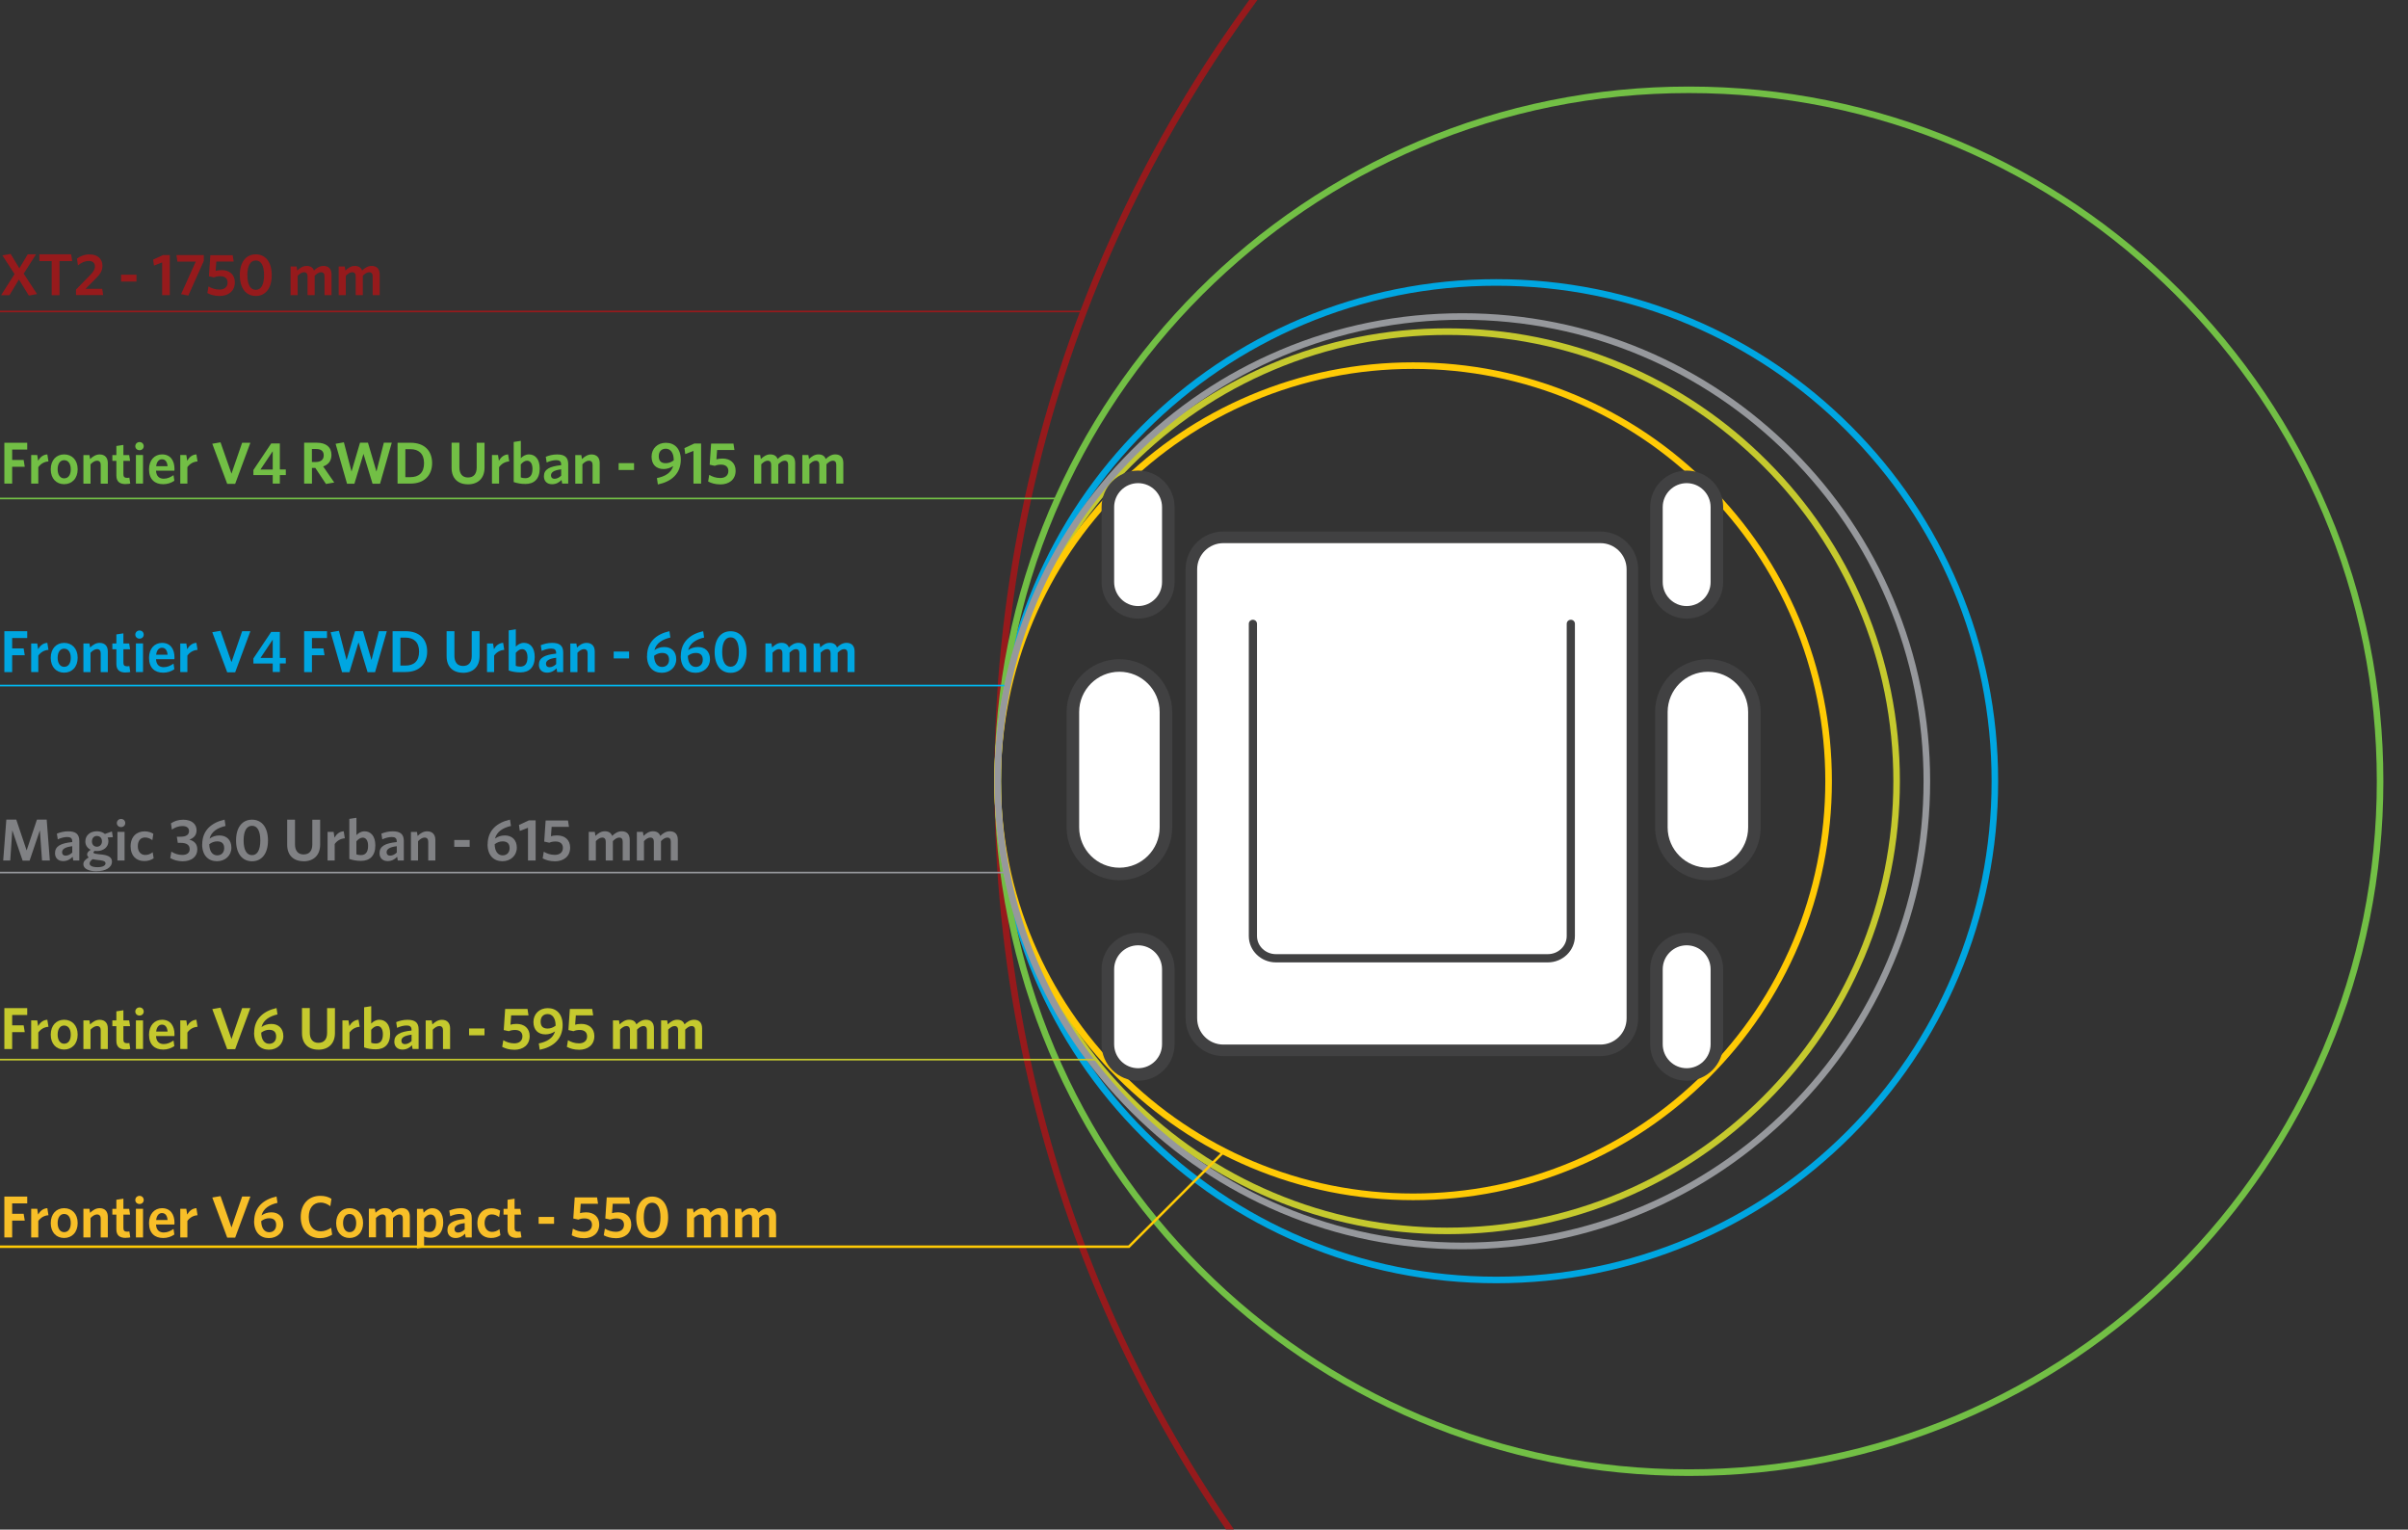 <?xml version="1.0" encoding="UTF-8"?>
<svg xmlns="http://www.w3.org/2000/svg" id="Layer_1" data-name="Layer 1" width="196.88mm" height="125.03mm" viewBox="0 0 558.09 354.41">
  <rect x="0" y="0" width="558.09" height="354.41" fill="#333333" stroke="none"/>
  <defs>
    <style>
      .cls-1 {
        fill: none;
      }

      .cls-1, .cls-2, .cls-3, .cls-4, .cls-5, .cls-6, .cls-7, .cls-8, .cls-9, .cls-10, .cls-11, .cls-12 {
        stroke-width: 0px;
      }

      .cls-2 {
        fill: #f8bf28;
      }

      .cls-3 {
        fill: #808184;
      }

      .cls-4 {
        fill: #961a1c;
      }

      .cls-5 {
        fill: #414142;
      }

      .cls-6 {
        fill: #c5c92e;
      }

      .cls-7 {
        fill: #96989c;
      }

      .cls-8 {
        fill: #72bf45;
      }

      .cls-9 {
        fill: #fff;
      }

      .cls-10 {
        fill: #ffca05;
      }

      .cls-11 {
        fill: #00b7f0;
      }

      .cls-12 {
        fill: #00a6e1;
      }
    </style>
  </defs>
  <path class="cls-6" d="m2.82,235.15v2.42h2.66l.26,1.57h-2.92v3.91h-1.81v-9.47h5.3v1.58h-3.5Z"></path>
  <path class="cls-6" d="m8.88,239.24v3.8h-1.65v-6.63h1.4l.21,1.33c.44-.77,1.1-1.41,2.13-1.47l.26,1.63c-1.03.06-1.86.62-2.35,1.33h0s0,.02,0,.02Z"></path>
  <path class="cls-6" d="m14.86,243.17c-1.79,0-3.1-1.29-3.1-3.44s1.32-3.46,3.11-3.46,3.13,1.29,3.13,3.44-1.33,3.46-3.14,3.46h0Zm0-5.56c-.97,0-1.5.88-1.5,2.1s.54,2.11,1.5,2.11c1.02,0,1.54-.86,1.54-2.1s-.54-2.11-1.54-2.11Z"></path>
  <path class="cls-6" d="m23.34,243.04v-4.34c0-.58-.25-.97-.85-.97-.5,0-1.03.33-1.51.84v4.48h-1.65v-6.63h1.4l.15.93c.62-.59,1.32-1.07,2.21-1.07,1.23,0,1.9.76,1.9,1.99v4.78h-1.66,0Z"></path>
  <path class="cls-6" d="m29.15,243.15c-1.3,0-2.18-.48-2.18-1.99v-3.4h-.93v-1.34h.93v-2.1l1.63-.25v2.35h1.34l.21,1.34h-1.55v3.13c0,.54.23.82.86.82.19,0,.37-.02.52-.06l.21,1.38c-.26.06-.56.1-1.04.1h0Z"></path>
  <path class="cls-6" d="m32.34,235.3c-.54,0-.98-.38-.98-.93s.44-.96.98-.96.97.4.97.96-.44.93-.97.93Zm-.84,7.74v-6.63h1.65v6.63h-1.65Z"></path>
  <path class="cls-6" d="m37.78,243.17c-1.85,0-3.24-1.06-3.24-3.44,0-2.15,1.29-3.46,3.02-3.46,1.99,0,2.88,1.5,2.88,3.38,0,.14-.02.3-.02.4h-4.26c.06,1.29.77,1.85,1.78,1.85.85,0,1.55-.32,2.28-.82l.19,1.29c-.72.5-1.58.81-2.65.81h0Zm-1.59-4.16h2.65c-.1-1.03-.52-1.61-1.32-1.61-.66,0-1.21.54-1.33,1.61Z"></path>
  <path class="cls-6" d="m43.43,239.24v3.8h-1.65v-6.63h1.4l.21,1.33c.44-.77,1.1-1.41,2.13-1.47l.26,1.63c-1.03.06-1.86.62-2.35,1.33h0v.02Z"></path>
  <path class="cls-6" d="m54.5,243.09h-1.84l-3.46-9.29,1.91-.33,2.54,7.26,2.47-7.16h1.91l-3.53,9.53h0Z"></path>
  <path class="cls-6" d="m58.91,239.29c0-3.27,2.18-5.05,5.18-5.73l.22,1.47c-1.81.42-3.27,1.28-3.7,2.92.66-.46,1.4-.71,2.3-.71,1.61,0,2.76,1.02,2.76,2.83s-1.42,3.14-3.34,3.14c-2.02,0-3.44-1.36-3.44-3.92h0Zm5.09.88c0-1-.5-1.57-1.62-1.57-.67,0-1.27.23-1.84.66.02,1.66.76,2.58,1.84,2.58.96,0,1.62-.63,1.62-1.67h0Z"></path>
  <path class="cls-6" d="m73.77,243.2c-2.29,0-3.78-1.36-3.78-3.83v-5.81h1.81v5.71c0,1.44.66,2.35,1.99,2.35s2.02-.85,2.02-2.3v-5.75h1.82v5.77c0,2.51-1.57,3.87-3.86,3.87h0Z"></path>
  <path class="cls-6" d="m81.01,239.24v3.8h-1.65v-6.63h1.4l.21,1.33c.44-.77,1.1-1.41,2.13-1.47l.26,1.63c-1.03.06-1.86.62-2.35,1.33h0s0,.02,0,.02Z"></path>
  <path class="cls-6" d="m87.11,243.12c-1.03,0-1.9-.16-2.72-.44v-9.29l1.65-.26v4.02c.42-.44,1.04-.88,1.88-.88,1.4,0,2.5,1.04,2.5,3.27,0,2.45-1.33,3.58-3.31,3.58h0Zm.38-5.39c-.54,0-1.04.37-1.46.86v3.01c.34.12.58.18,1.04.18,1.04,0,1.67-.63,1.67-2.14,0-1.27-.52-1.91-1.26-1.91h0Z"></path>
  <path class="cls-6" d="m95.62,243.04l-.14-.86c-.54.56-1.22,1-2.21,1-1.13,0-1.88-.69-1.88-1.84,0-1.61,1.32-2.3,3.99-2.57v-.19c0-.71-.41-.98-1.14-.98s-1.5.22-2.21.54l-.21-1.32c.77-.3,1.58-.54,2.63-.54,1.71,0,2.57.63,2.57,2.22v4.54h-1.41,0Zm-.23-3.31c-1.91.23-2.36.8-2.36,1.42,0,.48.3.77.81.77.56,0,1.1-.28,1.55-.72v-1.48h0Z"></path>
  <path class="cls-6" d="m102.67,243.04v-4.34c0-.58-.25-.97-.85-.97-.5,0-1.03.33-1.51.84v4.48h-1.65v-6.63h1.4l.15.93c.62-.59,1.32-1.07,2.21-1.07,1.23,0,1.9.76,1.9,1.99v4.78h-1.66,0Z"></path>
  <path class="cls-6" d="m108.72,239.88v-1.59h3.57v1.59h-3.57Z"></path>
  <path class="cls-6" d="m119.19,243.22c-1.15,0-2.06-.28-2.8-.67l.26-1.54c.7.42,1.57.73,2.55.73,1.07,0,1.88-.54,1.88-1.62,0-.92-.6-1.48-1.69-1.48-.63,0-1.07.1-1.46.28l-1.18-.26.33-4.89h5.18l.23,1.48h-4.02l-.16,2.17c.34-.1.78-.19,1.4-.19,1.84,0,3.05,1.06,3.05,2.82,0,2.06-1.51,3.18-3.57,3.18h0Z"></path>
  <path class="cls-6" d="m124.86,241.76c1.85-.37,3.31-1.19,3.78-2.79-.66.42-1.38.69-2.22.69-1.67,0-2.79-1-2.79-2.88s1.41-3.2,3.31-3.2c2.03,0,3.46,1.36,3.46,3.92,0,3.27-2.21,5.1-5.31,5.73l-.22-1.47h0Zm3.91-4.1v-.06c0-1.71-.76-2.65-1.85-2.65-.96,0-1.62.63-1.62,1.73s.52,1.63,1.62,1.63c.67,0,1.27-.23,1.85-.66h0Z"></path>
  <path class="cls-6" d="m134.18,243.22c-1.15,0-2.06-.28-2.8-.67l.26-1.54c.7.42,1.57.73,2.55.73,1.07,0,1.88-.54,1.88-1.62,0-.92-.6-1.48-1.69-1.48-.63,0-1.07.1-1.46.28l-1.18-.26.33-4.89h5.18l.23,1.48h-4.02l-.16,2.17c.34-.1.78-.19,1.4-.19,1.84,0,3.05,1.06,3.05,2.82,0,2.06-1.51,3.18-3.57,3.18h0Z"></path>
  <path class="cls-6" d="m149.93,243.04v-4.34c0-.58-.21-.97-.81-.97-.5,0-.98.33-1.47.82v4.49h-1.65v-4.34c0-.58-.22-.97-.82-.97-.5,0-.98.33-1.47.82v4.49h-1.65v-6.63h1.4l.15.93c.62-.59,1.29-1.07,2.18-1.07.94,0,1.46.42,1.7,1.07.59-.59,1.32-1.07,2.21-1.07,1.25,0,1.86.76,1.86,1.99v4.78h-1.66.02,0Z"></path>
  <path class="cls-6" d="m161.09,243.04v-4.34c0-.58-.21-.97-.81-.97-.5,0-.98.33-1.47.82v4.49h-1.65v-4.34c0-.58-.22-.97-.82-.97-.5,0-.98.33-1.47.82v4.49h-1.65v-6.63h1.4l.15.93c.62-.59,1.29-1.07,2.18-1.07.94,0,1.46.42,1.7,1.07.59-.59,1.32-1.07,2.21-1.07,1.25,0,1.86.76,1.86,1.99v4.78h-1.66.02,0Z"></path>
  <path class="cls-2" d="m2.82,278.81v2.42h2.66l.26,1.57h-2.92v3.91h-1.81v-9.47h5.3v1.58h-3.5Z"></path>
  <path class="cls-2" d="m8.88,282.9v3.8h-1.65v-6.63h1.4l.21,1.33c.44-.77,1.1-1.41,2.13-1.47l.26,1.63c-1.03.06-1.86.62-2.35,1.33h0s0,.02,0,.02Z"></path>
  <path class="cls-2" d="m14.86,286.83c-1.79,0-3.1-1.29-3.1-3.44s1.32-3.46,3.11-3.46,3.13,1.29,3.13,3.44-1.33,3.46-3.14,3.46h0Zm0-5.56c-.97,0-1.5.88-1.5,2.1s.54,2.11,1.5,2.11c1.02,0,1.54-.86,1.54-2.1s-.54-2.11-1.54-2.11Z"></path>
  <path class="cls-2" d="m23.34,286.7v-4.34c0-.58-.25-.98-.85-.98-.5,0-1.03.33-1.51.84v4.48h-1.65v-6.63h1.4l.15.93c.62-.59,1.32-1.07,2.21-1.07,1.23,0,1.9.76,1.9,1.99v4.78h-1.66,0Z"></path>
  <path class="cls-2" d="m29.15,286.81c-1.3,0-2.18-.48-2.18-1.99v-3.4h-.93v-1.34h.93v-2.1l1.63-.25v2.35h1.34l.21,1.34h-1.55v3.13c0,.54.23.82.86.82.19,0,.37-.02.52-.06l.21,1.38c-.26.06-.56.1-1.04.1h0Z"></path>
  <path class="cls-2" d="m32.34,278.96c-.54,0-.98-.38-.98-.93s.44-.96.98-.96.97.4.97.96-.44.93-.97.93Zm-.84,7.74v-6.63h1.65v6.63h-1.65Z"></path>
  <path class="cls-2" d="m37.78,286.83c-1.85,0-3.24-1.06-3.24-3.44,0-2.15,1.29-3.46,3.02-3.46,1.99,0,2.88,1.5,2.88,3.38,0,.14-.02.3-.02.4h-4.26c.06,1.29.77,1.85,1.78,1.85.85,0,1.55-.32,2.28-.82l.19,1.29c-.72.5-1.58.81-2.65.81h0Zm-1.59-4.16h2.65c-.1-1.03-.52-1.61-1.32-1.61-.66,0-1.21.54-1.33,1.61Z"></path>
  <path class="cls-2" d="m43.43,282.9v3.8h-1.65v-6.63h1.4l.21,1.33c.44-.77,1.1-1.41,2.13-1.47l.26,1.63c-1.03.06-1.86.62-2.35,1.33h0v.02Z"></path>
  <path class="cls-2" d="m54.5,286.75h-1.84l-3.46-9.29,1.91-.33,2.54,7.26,2.47-7.16h1.91l-3.53,9.53h0Z"></path>
  <path class="cls-2" d="m58.91,282.95c0-3.27,2.18-5.05,5.18-5.73l.22,1.47c-1.81.42-3.27,1.27-3.7,2.92.66-.46,1.4-.72,2.3-.72,1.61,0,2.76,1.02,2.76,2.83s-1.42,3.14-3.34,3.14c-2.02,0-3.44-1.36-3.44-3.92h0Zm5.09.88c0-1-.5-1.57-1.62-1.57-.67,0-1.27.23-1.84.66.02,1.66.76,2.58,1.84,2.58.96,0,1.62-.63,1.62-1.67h0Z"></path>
  <path class="cls-2" d="m74.18,286.87c-2.74,0-4.48-1.94-4.48-4.89s1.77-4.91,4.53-4.91c1.07,0,1.9.25,2.59.69l-.26,1.71c-.62-.46-1.34-.84-2.26-.84-1.71,0-2.74,1.29-2.74,3.34s1.07,3.32,2.78,3.32c.89,0,1.67-.34,2.4-.82l.25,1.59c-.74.48-1.71.81-2.8.81h0Z"></path>
  <path class="cls-2" d="m81.01,286.83c-1.79,0-3.1-1.29-3.1-3.44s1.32-3.46,3.11-3.46,3.13,1.29,3.13,3.44-1.33,3.46-3.14,3.46h0Zm0-5.56c-.97,0-1.5.88-1.5,2.1s.54,2.11,1.5,2.11c1.02,0,1.54-.86,1.54-2.1s-.54-2.11-1.54-2.11Z"></path>
  <path class="cls-2" d="m93.36,286.7v-4.34c0-.58-.21-.98-.81-.98-.5,0-.98.33-1.47.82v4.49h-1.65v-4.34c0-.58-.22-.98-.82-.98-.5,0-.98.33-1.47.82v4.49h-1.65v-6.63h1.4l.15.93c.62-.59,1.29-1.07,2.18-1.07.94,0,1.46.42,1.7,1.07.59-.59,1.32-1.07,2.21-1.07,1.25,0,1.86.76,1.86,1.99v4.78h-1.66.02,0Z"></path>
  <path class="cls-2" d="m99.83,286.77c-.63,0-1.14-.1-1.54-.26v2.5l-1.65.25v-9.18h1.4l.15.9c.46-.54,1.11-1.04,2.03-1.04,1.38,0,2.5,1.04,2.5,3.27,0,2.47-1.37,3.57-2.9,3.57h0Zm-.04-5.38c-.59,0-1.06.37-1.5.93v2.84c.4.19.72.29,1.28.29.85,0,1.5-.7,1.5-2.15,0-1.27-.54-1.91-1.27-1.91h0Z"></path>
  <path class="cls-2" d="m107.93,286.7l-.14-.86c-.54.56-1.22,1-2.21,1-1.13,0-1.88-.69-1.88-1.84,0-1.61,1.32-2.3,3.99-2.57v-.19c0-.71-.41-.98-1.14-.98s-1.5.22-2.21.54l-.21-1.32c.77-.3,1.58-.54,2.63-.54,1.71,0,2.57.63,2.57,2.22v4.54h-1.41Zm-.23-3.31c-1.91.23-2.36.8-2.36,1.42,0,.48.3.77.81.77.56,0,1.1-.28,1.55-.72v-1.48h0Z"></path>
  <path class="cls-2" d="m113.78,286.83c-1.84,0-3.14-1.23-3.14-3.4,0-2.3,1.44-3.48,3.24-3.48.86,0,1.55.26,2.03.56l-.23,1.48c-.54-.4-1.06-.62-1.71-.62-.97,0-1.66.7-1.66,2.02s.76,2.03,1.71,2.03c.58,0,1.14-.16,1.74-.63l.22,1.41c-.63.42-1.32.63-2.19.63h0Z"></path>
  <path class="cls-2" d="m119.81,286.81c-1.3,0-2.18-.48-2.18-1.99v-3.4h-.93v-1.34h.93v-2.1l1.63-.25v2.35h1.34l.21,1.34h-1.55v3.13c0,.54.23.82.86.82.19,0,.37-.02.52-.06l.21,1.38c-.26.06-.56.1-1.04.1h0Z"></path>
  <path class="cls-2" d="m124.84,283.55v-1.59h3.57v1.59h-3.57Z"></path>
  <path class="cls-2" d="m135.31,286.88c-1.15,0-2.06-.28-2.8-.67l.26-1.54c.7.42,1.57.73,2.55.73,1.07,0,1.88-.54,1.88-1.62,0-.92-.6-1.48-1.69-1.48-.63,0-1.07.1-1.46.28l-1.18-.26.33-4.89h5.18l.23,1.48h-4.02l-.16,2.17c.34-.1.78-.19,1.4-.19,1.84,0,3.05,1.06,3.05,2.82,0,2.06-1.51,3.18-3.57,3.18h0Z"></path>
  <path class="cls-2" d="m142.73,286.88c-1.15,0-2.06-.28-2.8-.67l.26-1.54c.7.42,1.57.73,2.55.73,1.07,0,1.88-.54,1.88-1.62,0-.92-.6-1.48-1.69-1.48-.63,0-1.07.1-1.46.28l-1.18-.26.33-4.89h5.18l.23,1.48h-4.02l-.16,2.17c.34-.1.78-.19,1.4-.19,1.84,0,3.05,1.06,3.05,2.82,0,2.06-1.51,3.18-3.57,3.18h0Z"></path>
  <path class="cls-2" d="m151.15,286.88c-2.22,0-3.7-1.73-3.7-4.82s1.48-4.82,3.7-4.82,3.7,1.73,3.7,4.82-1.48,4.82-3.7,4.82Zm0-8.22c-1.25,0-1.95,1.21-1.95,3.4s.7,3.4,1.95,3.4,1.92-1.21,1.92-3.4-.67-3.4-1.92-3.4Z"></path>
  <path class="cls-2" d="m167.08,286.7v-4.34c0-.58-.21-.98-.81-.98-.5,0-.98.33-1.47.82v4.49h-1.65v-4.34c0-.58-.22-.98-.82-.98-.5,0-.98.33-1.47.82v4.49h-1.65v-6.63h1.4l.15.93c.62-.59,1.29-1.07,2.18-1.07.94,0,1.46.42,1.7,1.07.59-.59,1.32-1.07,2.21-1.07,1.25,0,1.86.76,1.86,1.99v4.78h-1.66.02,0Z"></path>
  <path class="cls-2" d="m178.24,286.7v-4.34c0-.58-.21-.98-.81-.98-.5,0-.98.33-1.47.82v4.49h-1.65v-4.34c0-.58-.22-.98-.82-.98-.5,0-.98.33-1.47.82v4.49h-1.65v-6.63h1.4l.15.93c.62-.59,1.29-1.07,2.18-1.07.94,0,1.46.42,1.7,1.07.59-.59,1.32-1.07,2.21-1.07,1.25,0,1.86.76,1.86,1.99v4.78h-1.66.02,0Z"></path>
  <path class="cls-4" d="m4.4,64.73l-2.21,3.66H.26l3.11-4.89-2.82-4.34,1.91-.34,2.03,3.34,1.94-3.24h1.92l-2.86,4.48,3.1,4.74-1.91.34-2.3-3.74h0Z"></path>
  <path class="cls-4" d="m13.79,60.49v7.9h-1.81v-7.9h-2.86v-1.58h7.36l.26,1.58s-2.96,0-2.96,0Z"></path>
  <path class="cls-4" d="m17.61,67.09l3.32-3.39c.72-.76,1.07-1.28,1.07-1.95,0-.85-.52-1.29-1.44-1.29s-1.74.42-2.5,1.03l-.22-1.58c.73-.54,1.69-.97,2.91-.97,1.86,0,2.99,1.02,2.99,2.63,0,1.21-.54,1.99-1.69,3.11l-2.23,2.23h3.87l.22,1.46h-6.3v-1.29h-.02Z"></path>
  <path class="cls-4" d="m28.06,65.23v-1.59h3.57v1.59h-3.57Z"></path>
  <path class="cls-4" d="m37.58,68.38v-7.58l-1.9.73-.19-1.38,2.29-1.06h1.57v9.29h-1.77Z"></path>
  <path class="cls-4" d="m41.97,68.15l3.4-7.54h-4.26l-.22-1.51h6.34v1.36l-3.58,8.02-1.69-.33h0Z"></path>
  <path class="cls-4" d="m50.86,68.57c-1.15,0-2.06-.28-2.8-.67l.26-1.54c.7.42,1.57.73,2.55.73,1.07,0,1.88-.54,1.88-1.62,0-.92-.6-1.48-1.69-1.48-.63,0-1.07.1-1.46.28l-1.18-.26.33-4.89h5.18l.23,1.48h-4.02l-.16,2.17c.34-.1.78-.19,1.4-.19,1.84,0,3.05,1.06,3.05,2.82,0,2.06-1.51,3.18-3.57,3.18h0Z"></path>
  <path class="cls-4" d="m59.28,68.57c-2.22,0-3.7-1.73-3.7-4.82s1.48-4.82,3.7-4.82,3.7,1.73,3.7,4.82-1.48,4.82-3.7,4.82Zm0-8.22c-1.25,0-1.95,1.21-1.95,3.4s.7,3.4,1.95,3.4,1.92-1.21,1.92-3.4-.67-3.4-1.92-3.4Z"></path>
  <path class="cls-4" d="m75.21,68.38v-4.34c0-.58-.21-.97-.81-.97-.5,0-.98.33-1.47.82v4.49h-1.65v-4.34c0-.58-.22-.97-.82-.97-.5,0-.98.33-1.47.82v4.49h-1.65v-6.63h1.4l.15.93c.62-.59,1.29-1.07,2.18-1.07.94,0,1.46.42,1.7,1.07.59-.59,1.32-1.07,2.21-1.07,1.25,0,1.86.76,1.86,1.99v4.78h-1.66.02,0Z"></path>
  <path class="cls-4" d="m86.37,68.38v-4.34c0-.58-.21-.97-.81-.97-.5,0-.98.33-1.47.82v4.49h-1.65v-4.34c0-.58-.22-.97-.82-.97-.5,0-.98.33-1.47.82v4.49h-1.65v-6.63h1.4l.15.93c.62-.59,1.29-1.07,2.18-1.07.94,0,1.46.42,1.7,1.07.59-.59,1.32-1.07,2.21-1.07,1.25,0,1.86.76,1.86,1.99v4.78h-1.66.02,0Z"></path>
  <path class="cls-12" d="m2.82,147.82v2.42h2.66l.26,1.57h-2.92v3.91h-1.81v-9.47h5.3v1.58h-3.5Z"></path>
  <path class="cls-12" d="m8.88,151.91v3.8h-1.65v-6.63h1.4l.21,1.33c.44-.77,1.1-1.41,2.13-1.47l.26,1.63c-1.03.06-1.86.62-2.35,1.33h0v.02h0Z"></path>
  <path class="cls-12" d="m14.86,155.85c-1.79,0-3.1-1.29-3.1-3.44s1.32-3.46,3.11-3.46,3.13,1.29,3.13,3.44-1.33,3.46-3.14,3.46h0Zm0-5.56c-.97,0-1.5.88-1.5,2.1s.54,2.11,1.5,2.11c1.02,0,1.54-.86,1.54-2.1s-.54-2.11-1.54-2.11Z"></path>
  <path class="cls-12" d="m23.34,155.71v-4.34c0-.58-.25-.97-.85-.97-.5,0-1.03.33-1.51.84v4.48h-1.65v-6.63h1.4l.15.93c.62-.59,1.32-1.07,2.21-1.07,1.23,0,1.9.76,1.9,1.99v4.78h-1.66,0Z"></path>
  <path class="cls-12" d="m29.15,155.82c-1.3,0-2.18-.48-2.18-1.99v-3.4h-.93v-1.34h.93v-2.1l1.63-.25v2.35h1.34l.21,1.34h-1.55v3.13c0,.54.23.82.86.82.19,0,.37-.02.52-.06l.21,1.38c-.26.06-.56.1-1.04.1h0Z"></path>
  <path class="cls-12" d="m32.34,147.97c-.54,0-.98-.38-.98-.93s.44-.96.98-.96.97.4.97.96-.44.93-.97.93Zm-.84,7.74v-6.63h1.65v6.63h-1.65Z"></path>
  <path class="cls-12" d="m37.78,155.85c-1.85,0-3.24-1.06-3.24-3.44,0-2.15,1.29-3.46,3.02-3.46,1.99,0,2.88,1.5,2.88,3.38,0,.14-.02.3-.02.4h-4.26c.06,1.29.77,1.85,1.78,1.85.85,0,1.55-.32,2.28-.82l.19,1.29c-.72.5-1.58.81-2.65.81h0Zm-1.59-4.16h2.65c-.1-1.03-.52-1.61-1.32-1.61-.66,0-1.21.54-1.33,1.61Z"></path>
  <path class="cls-12" d="m43.43,151.91v3.8h-1.65v-6.63h1.4l.21,1.33c.44-.77,1.1-1.41,2.13-1.47l.26,1.63c-1.03.06-1.86.62-2.35,1.33h0v.02h0Z"></path>
  <path class="cls-12" d="m54.5,155.77h-1.84l-3.46-9.29,1.91-.33,2.54,7.26,2.47-7.16h1.91l-3.53,9.53h0Z"></path>
  <path class="cls-12" d="m63.21,153.73h-4.48v-1.17l4.12-6.15h2.01v6.02h1.38v1.29h-1.38v1.98h-1.65v-1.98h0Zm0-5.53l-2.84,4.24h2.84v-4.24Z"></path>
  <path class="cls-12" d="m72.3,147.82v2.42h2.66l.26,1.57h-2.92v3.91h-1.81v-9.47h5.3v1.58h-3.5Z"></path>
  <path class="cls-12" d="m86.92,155.74h-1.73l-2.1-6.92-2.1,6.92h-1.71l-2.65-9.25,1.92-.34,1.77,6.78,1.97-6.69h1.84l1.97,6.69,1.71-6.69h1.84l-2.72,9.5h-.02Z"></path>
  <path class="cls-12" d="m94,155.71h-3.01v-9.47h3.01c3.3,0,5,1.94,5,4.72s-1.77,4.74-5,4.74h0Zm-.02-7.98h-1.18v6.48h1.15c1.99,0,3.18-1.02,3.18-3.24s-1.26-3.24-3.16-3.24h0Z"></path>
  <path class="cls-12" d="m107.29,155.87c-2.29,0-3.78-1.36-3.78-3.82v-5.81h1.81v5.71c0,1.44.66,2.35,1.99,2.35s2.02-.85,2.02-2.3v-5.75h1.82v5.77c0,2.51-1.57,3.87-3.86,3.87h0v-.02Z"></path>
  <path class="cls-12" d="m114.52,151.91v3.8h-1.65v-6.63h1.4l.21,1.33c.44-.77,1.1-1.41,2.13-1.47l.26,1.63c-1.03.06-1.86.62-2.35,1.33h0v.02h0Z"></path>
  <path class="cls-12" d="m120.62,155.79c-1.03,0-1.9-.16-2.72-.44v-9.29l1.65-.26v4.02c.42-.44,1.04-.88,1.88-.88,1.4,0,2.5,1.04,2.5,3.27,0,2.45-1.33,3.58-3.31,3.58h0Zm.38-5.39c-.54,0-1.04.37-1.46.86v3.01c.34.12.58.18,1.04.18,1.04,0,1.67-.63,1.67-2.14,0-1.27-.52-1.91-1.26-1.91h0Z"></path>
  <path class="cls-12" d="m129.13,155.71l-.14-.86c-.54.56-1.22,1-2.21,1-1.13,0-1.88-.69-1.88-1.84,0-1.61,1.32-2.3,3.99-2.57v-.19c0-.72-.41-.98-1.14-.98s-1.5.22-2.21.54l-.21-1.32c.77-.3,1.58-.54,2.63-.54,1.71,0,2.57.63,2.57,2.22v4.54h-1.41Zm-.23-3.31c-1.91.23-2.36.8-2.36,1.42,0,.48.3.77.81.77.56,0,1.1-.28,1.55-.72v-1.48h0Z"></path>
  <path class="cls-12" d="m136.19,155.71v-4.34c0-.58-.25-.97-.85-.97-.5,0-1.03.33-1.51.84v4.48h-1.65v-6.63h1.4l.15.93c.62-.59,1.32-1.07,2.21-1.07,1.23,0,1.9.76,1.9,1.99v4.78h-1.66,0Z"></path>
  <path class="cls-12" d="m142.23,152.55v-1.59h3.57v1.59h-3.57Z"></path>
  <path class="cls-12" d="m149.97,151.97c0-3.27,2.18-5.05,5.18-5.73l.22,1.47c-1.81.42-3.27,1.27-3.7,2.92.66-.46,1.4-.72,2.3-.72,1.61,0,2.76,1.02,2.76,2.83s-1.42,3.14-3.34,3.14c-2.02,0-3.44-1.36-3.44-3.92h0Zm5.09.88c0-1-.5-1.57-1.62-1.57-.67,0-1.27.23-1.84.66.02,1.66.76,2.58,1.84,2.58.96,0,1.62-.63,1.62-1.67h0Z"></path>
  <path class="cls-12" d="m157.79,151.97c0-3.27,2.18-5.05,5.18-5.73l.22,1.47c-1.81.42-3.27,1.27-3.7,2.92.66-.46,1.4-.72,2.3-.72,1.61,0,2.76,1.02,2.76,2.83s-1.42,3.14-3.34,3.14c-2.02,0-3.44-1.36-3.44-3.92h0Zm5.09.88c0-1-.5-1.57-1.62-1.57-.67,0-1.27.23-1.84.66.02,1.66.76,2.58,1.84,2.58.96,0,1.62-.63,1.62-1.67h0Z"></path>
  <path class="cls-12" d="m169.33,155.89c-2.22,0-3.7-1.73-3.7-4.82s1.48-4.82,3.7-4.82,3.7,1.73,3.7,4.82-1.48,4.82-3.7,4.82Zm0-8.22c-1.25,0-1.95,1.21-1.95,3.4s.7,3.4,1.95,3.4,1.92-1.21,1.92-3.4-.67-3.4-1.92-3.4Z"></path>
  <path class="cls-12" d="m185.27,155.71v-4.34c0-.58-.21-.97-.81-.97-.5,0-.98.33-1.47.82v4.49h-1.65v-4.34c0-.58-.22-.97-.82-.97-.5,0-.98.33-1.47.82v4.49h-1.65v-6.63h1.4l.15.93c.62-.59,1.29-1.07,2.18-1.07.94,0,1.46.42,1.7,1.07.59-.59,1.32-1.07,2.21-1.07,1.25,0,1.86.76,1.86,1.99v4.78h-1.66.02,0Z"></path>
  <path class="cls-12" d="m196.43,155.71v-4.34c0-.58-.21-.97-.81-.97-.5,0-.98.33-1.47.82v4.49h-1.65v-4.34c0-.58-.22-.97-.82-.97-.5,0-.98.33-1.47.82v4.49h-1.65v-6.63h1.4l.15.93c.62-.59,1.29-1.07,2.18-1.07.94,0,1.46.42,1.7,1.07.59-.59,1.32-1.07,2.21-1.07,1.25,0,1.86.76,1.86,1.99v4.78h-1.66.02,0Z"></path>
  <path class="cls-8" d="m2.82,104.15v2.42h2.66l.26,1.57h-2.92v3.91h-1.81v-9.47h5.3v1.58h-3.5Z"></path>
  <path class="cls-8" d="m8.88,108.25v3.8h-1.65v-6.63h1.4l.21,1.33c.44-.77,1.1-1.41,2.13-1.47l.26,1.63c-1.03.06-1.86.62-2.35,1.33h0v.02h0Z"></path>
  <path class="cls-8" d="m14.86,112.18c-1.79,0-3.1-1.29-3.1-3.44s1.32-3.46,3.11-3.46,3.13,1.29,3.13,3.44-1.33,3.46-3.14,3.46h0Zm0-5.56c-.97,0-1.5.88-1.5,2.1s.54,2.11,1.5,2.11c1.02,0,1.54-.86,1.54-2.1s-.54-2.11-1.54-2.11Z"></path>
  <path class="cls-8" d="m23.34,112.05v-4.34c0-.58-.25-.97-.85-.97-.5,0-1.03.33-1.51.84v4.48h-1.65v-6.63h1.4l.15.93c.62-.59,1.32-1.07,2.21-1.07,1.23,0,1.9.76,1.9,1.99v4.78h-1.66,0Z"></path>
  <path class="cls-8" d="m29.15,112.16c-1.3,0-2.18-.48-2.18-1.99v-3.4h-.93v-1.34h.93v-2.1l1.63-.25v2.35h1.34l.21,1.34h-1.55v3.13c0,.54.23.82.86.82.19,0,.37-.02.52-.06l.21,1.38c-.26.06-.56.1-1.04.1h0Z"></path>
  <path class="cls-8" d="m32.34,104.31c-.54,0-.98-.38-.98-.93s.44-.96.98-.96.97.4.97.96-.44.93-.97.93Zm-.84,7.74v-6.63h1.65v6.63h-1.65Z"></path>
  <path class="cls-8" d="m37.78,112.18c-1.85,0-3.24-1.06-3.24-3.44,0-2.15,1.29-3.46,3.02-3.46,1.99,0,2.88,1.5,2.88,3.38,0,.14-.02.3-.02.4h-4.26c.06,1.29.77,1.85,1.78,1.85.85,0,1.55-.32,2.28-.82l.19,1.29c-.72.5-1.58.81-2.65.81h0Zm-1.59-4.16h2.65c-.1-1.03-.52-1.61-1.32-1.61-.66,0-1.21.54-1.33,1.61Z"></path>
  <path class="cls-8" d="m43.43,108.25v3.8h-1.65v-6.63h1.4l.21,1.33c.44-.77,1.1-1.41,2.13-1.47l.26,1.63c-1.03.06-1.86.62-2.35,1.33h0v.02h0Z"></path>
  <path class="cls-8" d="m54.5,112.1h-1.84l-3.46-9.29,1.91-.33,2.54,7.26,2.47-7.16h1.91l-3.53,9.53h0Z"></path>
  <path class="cls-8" d="m63.21,110.07h-4.48v-1.17l4.12-6.15h2.01v6.02h1.38v1.29h-1.38v1.98h-1.65v-1.98h0Zm0-5.53l-2.84,4.24h2.84v-4.24Z"></path>
  <path class="cls-8" d="m73.07,108.42h-.77v3.62h-1.81v-9.47h2.94c2.11,0,3.39,1,3.39,2.84,0,1.38-.74,2.25-1.92,2.66l2.57,3.72-1.92.34-2.47-3.72h0Zm.22-4.39h-1v3.01h.92c1.13,0,1.82-.54,1.82-1.53s-.6-1.48-1.74-1.48h0Z"></path>
  <path class="cls-8" d="m88.07,112.07h-1.73l-2.1-6.92-2.1,6.92h-1.71l-2.65-9.25,1.92-.34,1.77,6.78,1.97-6.69h1.84l1.97,6.69,1.71-6.69h1.84l-2.72,9.5h-.02Z"></path>
  <path class="cls-8" d="m95.15,112.05h-3.01v-9.47h3.01c3.3,0,5,1.94,5,4.72s-1.77,4.74-5,4.74h0Zm-.02-7.98h-1.18v6.48h1.15c1.99,0,3.18-1.02,3.18-3.24s-1.26-3.24-3.16-3.24h0Z"></path>
  <path class="cls-8" d="m108.44,112.21c-2.29,0-3.78-1.36-3.78-3.83v-5.81h1.81v5.71c0,1.44.66,2.35,1.99,2.35s2.02-.85,2.02-2.3v-5.75h1.82v5.77c0,2.51-1.57,3.87-3.86,3.87h0Z"></path>
  <path class="cls-8" d="m115.67,108.25v3.8h-1.65v-6.63h1.4l.21,1.33c.44-.77,1.1-1.41,2.13-1.47l.26,1.63c-1.03.06-1.86.62-2.35,1.33h0v.02h0Z"></path>
  <path class="cls-8" d="m121.78,112.13c-1.03,0-1.9-.16-2.72-.44v-9.29l1.65-.26v4.02c.42-.44,1.04-.88,1.88-.88,1.4,0,2.5,1.04,2.5,3.27,0,2.45-1.33,3.58-3.31,3.58h0Zm.38-5.39c-.54,0-1.04.37-1.46.86v3.01c.34.12.58.18,1.04.18,1.04,0,1.67-.63,1.67-2.14,0-1.27-.52-1.91-1.26-1.91h0Z"></path>
  <path class="cls-8" d="m130.29,112.05l-.14-.86c-.54.56-1.22,1-2.21,1-1.13,0-1.88-.69-1.88-1.84,0-1.61,1.32-2.3,3.99-2.57v-.19c0-.72-.41-.98-1.14-.98s-1.5.22-2.21.54l-.21-1.32c.77-.3,1.58-.54,2.63-.54,1.71,0,2.57.63,2.57,2.22v4.54h-1.41Zm-.23-3.31c-1.91.23-2.36.8-2.36,1.42,0,.48.3.77.81.77.56,0,1.1-.28,1.55-.72v-1.48h0Z"></path>
  <path class="cls-8" d="m137.34,112.05v-4.34c0-.58-.25-.97-.85-.97-.5,0-1.03.33-1.51.84v4.48h-1.65v-6.63h1.4l.15.93c.62-.59,1.32-1.07,2.21-1.07,1.23,0,1.9.76,1.9,1.99v4.78h-1.66,0Z"></path>
  <path class="cls-8" d="m143.38,108.89v-1.59h3.57v1.59h-3.57Z"></path>
  <path class="cls-8" d="m152.24,110.77c1.85-.37,3.31-1.19,3.78-2.79-.66.42-1.38.69-2.22.69-1.67,0-2.79-1-2.79-2.88s1.41-3.2,3.31-3.2c2.03,0,3.46,1.36,3.46,3.92,0,3.27-2.21,5.1-5.31,5.73l-.22-1.47h0Zm3.91-4.1v-.06c0-1.71-.76-2.65-1.85-2.65-.96,0-1.62.63-1.62,1.73s.52,1.63,1.62,1.63c.67,0,1.27-.23,1.85-.66h0Z"></path>
  <path class="cls-8" d="m160.72,112.05v-7.58l-1.9.73-.19-1.38,2.29-1.06h1.57v9.29h-1.77Z"></path>
  <path class="cls-8" d="m166.92,112.23c-1.15,0-2.06-.28-2.8-.67l.26-1.54c.7.42,1.57.73,2.55.73,1.07,0,1.88-.54,1.88-1.62,0-.92-.6-1.48-1.69-1.48-.63,0-1.07.1-1.46.28l-1.18-.26.33-4.89h5.18l.23,1.48h-4.02l-.16,2.17c.34-.1.78-.19,1.4-.19,1.84,0,3.05,1.06,3.05,2.82,0,2.06-1.51,3.18-3.57,3.18h0Z"></path>
  <path class="cls-8" d="m182.66,112.05v-4.34c0-.58-.21-.97-.81-.97-.5,0-.98.33-1.47.82v4.49h-1.65v-4.34c0-.58-.22-.97-.82-.97-.5,0-.98.33-1.47.82v4.49h-1.65v-6.63h1.4l.15.93c.62-.59,1.29-1.07,2.18-1.07.94,0,1.46.42,1.7,1.07.59-.59,1.32-1.07,2.21-1.07,1.25,0,1.86.76,1.86,1.99v4.78h-1.66.02,0Z"></path>
  <path class="cls-8" d="m193.82,112.05v-4.34c0-.58-.21-.97-.81-.97-.5,0-.98.33-1.47.82v4.49h-1.65v-4.34c0-.58-.22-.97-.82-.97-.5,0-.98.33-1.47.82v4.49h-1.65v-6.63h1.4l.15.93c.62-.59,1.29-1.07,2.18-1.07.94,0,1.46.42,1.7,1.07.59-.59,1.32-1.07,2.21-1.07,1.25,0,1.86.76,1.86,1.99v4.78h-1.66.02,0Z"></path>
  <path class="cls-3" d="m9.74,199.37l-.5-6.99-2.38,7.02h-1.62l-2.39-7.02-.48,6.99H.74l.73-9.47h2.3l2.4,7.14,2.39-7.14h2.26l.73,9.47h-1.81Z"></path>
  <path class="cls-3" d="m16.98,199.37l-.14-.86c-.54.56-1.22,1-2.21,1-1.13,0-1.88-.69-1.88-1.84,0-1.61,1.32-2.3,3.99-2.57v-.19c0-.71-.41-.98-1.14-.98s-1.5.22-2.21.54l-.21-1.32c.77-.3,1.58-.54,2.63-.54,1.71,0,2.57.63,2.57,2.22v4.54h-1.41,0Zm-.23-3.31c-1.91.23-2.36.8-2.36,1.42,0,.48.3.77.81.77.56,0,1.1-.28,1.55-.72v-1.48h0Z"></path>
  <path class="cls-3" d="m22.48,201.88c-1.79,0-3.16-.54-3.16-1.65,0-.62.42-1.1,1.25-1.57-.26-.21-.38-.46-.38-.71,0-.37.29-.73.84-1.06-.78-.37-1.25-1.06-1.25-1.94,0-1.46,1.18-2.35,2.66-2.35.77,0,1.4.22,1.88.62l1.62-.58.22,1.32-1.21.08c.12.26.18.56.18.86,0,1.42-1.22,2.28-2.65,2.28-.19,0-.37-.02-.54-.04-.16.12-.28.25-.28.36,0,.22.21.28,1.23.42l.85.08c1.36.19,2.21.62,2.21,1.63,0,1.42-1.57,2.22-3.48,2.22h0Zm1.97-1.86c0-.36-.29-.56-1.11-.69l-.89-.1c-.46-.06-.66-.1-.98-.16-.48.34-.7.66-.7,1,0,.5.59.85,1.84.85s1.85-.4,1.85-.89h0Zm-1.99-6.34c-.73,0-1.15.56-1.15,1.29,0,.69.44,1.21,1.15,1.21s1.17-.54,1.17-1.26-.46-1.23-1.17-1.23h0Z"></path>
  <path class="cls-3" d="m28.06,191.63c-.54,0-.98-.38-.98-.93s.44-.96.98-.96.97.4.97.96-.44.93-.97.93Zm-.84,7.74v-6.63h1.65v6.63h-1.65Z"></path>
  <path class="cls-3" d="m33.41,199.5c-1.84,0-3.14-1.23-3.14-3.4,0-2.3,1.44-3.48,3.24-3.48.86,0,1.55.26,2.03.56l-.23,1.48c-.54-.4-1.06-.62-1.71-.62-.97,0-1.66.7-1.66,2.02s.76,2.03,1.71,2.03c.58,0,1.14-.16,1.74-.63l.22,1.41c-.63.42-1.32.63-2.19.63h0Z"></path>
  <path class="cls-3" d="m39.46,198.82l.25-1.5c.77.48,1.59.76,2.54.76,1.06,0,1.71-.46,1.71-1.33,0-.93-.62-1.47-2.15-1.47h-.6l-.23-1.42h.84c1.37,0,1.99-.48,1.99-1.32,0-.69-.5-1.15-1.54-1.15-.9,0-1.73.32-2.43.82l-.22-1.44c.71-.5,1.65-.85,2.84-.85,2.07,0,3.1,1.09,3.1,2.43,0,1.19-.69,1.84-1.67,2.18,1.17.34,1.84,1.03,1.84,2.28,0,1.71-1.38,2.74-3.4,2.74-1.09,0-2.11-.29-2.86-.73h0l-.02-.02h0Z"></path>
  <path class="cls-3" d="m46.87,195.63c0-3.27,2.18-5.05,5.18-5.73l.22,1.47c-1.81.42-3.27,1.27-3.7,2.92.66-.46,1.4-.72,2.3-.72,1.61,0,2.76,1.02,2.76,2.83s-1.42,3.14-3.34,3.14c-2.02,0-3.44-1.36-3.44-3.92h0Zm5.09.88c0-1-.5-1.57-1.62-1.57-.67,0-1.27.23-1.84.66.02,1.66.76,2.58,1.84,2.58.96,0,1.62-.63,1.62-1.67h0Z"></path>
  <path class="cls-3" d="m58.41,199.55c-2.22,0-3.7-1.73-3.7-4.82s1.48-4.82,3.7-4.82,3.7,1.73,3.7,4.82-1.48,4.82-3.7,4.82Zm0-8.22c-1.25,0-1.95,1.21-1.95,3.4s.7,3.4,1.95,3.4,1.92-1.21,1.92-3.4-.67-3.4-1.92-3.4Z"></path>
  <path class="cls-3" d="m70.34,199.54c-2.29,0-3.78-1.36-3.78-3.82v-5.81h1.81v5.71c0,1.44.66,2.35,1.99,2.35s2.02-.85,2.02-2.3v-5.75h1.82v5.77c0,2.51-1.57,3.87-3.86,3.87h0s0-.02,0-.02Z"></path>
  <path class="cls-3" d="m77.57,195.57v3.8h-1.65v-6.63h1.4l.21,1.33c.44-.77,1.1-1.41,2.13-1.47l.26,1.63c-1.03.06-1.86.62-2.35,1.33h0v.02h0Z"></path>
  <path class="cls-3" d="m83.68,199.46c-1.03,0-1.9-.16-2.72-.44v-9.29l1.65-.26v4.02c.42-.44,1.04-.88,1.88-.88,1.4,0,2.5,1.04,2.5,3.27,0,2.45-1.33,3.58-3.31,3.58h0Zm.38-5.39c-.54,0-1.04.37-1.46.86v3.01c.34.12.58.18,1.04.18,1.04,0,1.67-.63,1.67-2.14,0-1.27-.52-1.91-1.26-1.91h0Z"></path>
  <path class="cls-3" d="m92.19,199.37l-.14-.86c-.54.56-1.22,1-2.21,1-1.13,0-1.88-.69-1.88-1.84,0-1.61,1.32-2.3,3.99-2.57v-.19c0-.71-.41-.98-1.14-.98s-1.5.22-2.21.54l-.21-1.32c.77-.3,1.58-.54,2.63-.54,1.71,0,2.57.63,2.57,2.22v4.54h-1.41,0Zm-.23-3.31c-1.91.23-2.36.8-2.36,1.42,0,.48.3.77.81.77.56,0,1.1-.28,1.55-.72v-1.48h0Z"></path>
  <path class="cls-3" d="m99.25,199.37v-4.34c0-.58-.25-.97-.85-.97-.5,0-1.03.33-1.51.84v4.48h-1.65v-6.63h1.4l.15.93c.62-.59,1.32-1.07,2.21-1.07,1.23,0,1.9.76,1.9,1.99v4.78h-1.66,0Z"></path>
  <path class="cls-3" d="m105.28,196.21v-1.59h3.57v1.59h-3.57Z"></path>
  <path class="cls-3" d="m113.02,195.63c0-3.27,2.18-5.05,5.18-5.73l.22,1.47c-1.81.42-3.27,1.27-3.7,2.92.66-.46,1.4-.72,2.3-.72,1.61,0,2.76,1.02,2.76,2.83s-1.42,3.14-3.34,3.14c-2.02,0-3.44-1.36-3.44-3.92h0Zm5.09.88c0-1-.5-1.57-1.62-1.57-.67,0-1.27.23-1.84.66.02,1.66.76,2.58,1.84,2.58.96,0,1.62-.63,1.62-1.67h0Z"></path>
  <path class="cls-3" d="m122.37,199.37v-7.58l-1.9.73-.19-1.38,2.29-1.06h1.57v9.29h-1.77Z"></path>
  <path class="cls-3" d="m128.57,199.55c-1.15,0-2.06-.28-2.8-.67l.26-1.54c.7.42,1.57.73,2.55.73,1.07,0,1.88-.54,1.88-1.62,0-.92-.6-1.48-1.69-1.48-.63,0-1.07.1-1.46.28l-1.18-.26.33-4.89h5.18l.23,1.48h-4.02l-.16,2.17c.34-.1.78-.19,1.4-.19,1.84,0,3.05,1.06,3.05,2.82,0,2.06-1.51,3.18-3.57,3.18h0Z"></path>
  <path class="cls-3" d="m144.32,199.37v-4.34c0-.58-.21-.97-.81-.97-.5,0-.98.33-1.47.82v4.49h-1.65v-4.34c0-.58-.22-.97-.82-.97-.5,0-.98.33-1.47.82v4.49h-1.65v-6.63h1.4l.15.93c.62-.59,1.29-1.07,2.18-1.07.94,0,1.46.42,1.7,1.07.59-.59,1.32-1.07,2.21-1.07,1.25,0,1.86.76,1.86,1.99v4.78h-1.66.02,0Z"></path>
  <path class="cls-3" d="m155.47,199.37v-4.34c0-.58-.21-.97-.81-.97-.5,0-.98.33-1.47.82v4.49h-1.65v-4.34c0-.58-.22-.97-.82-.97-.5,0-.98.33-1.47.82v4.49h-1.65v-6.63h1.4l.15.93c.62-.59,1.29-1.07,2.18-1.07.94,0,1.46.42,1.7,1.07.59-.59,1.32-1.07,2.21-1.07,1.25,0,1.86.76,1.86,1.99v4.78h-1.66.02,0Z"></path>
  <path class="cls-12" d="m346.78,297.32c-15.7,0-30.94-3.07-45.28-9.14-13.86-5.86-26.29-14.25-36.97-24.93s-19.07-23.12-24.93-36.97c-6.06-14.34-9.14-29.58-9.14-45.28s3.07-30.94,9.14-45.28c5.86-13.86,14.25-26.29,24.93-36.97s23.12-19.07,36.97-24.93c14.34-6.06,29.58-9.14,45.28-9.14s30.94,3.07,45.28,9.14c13.86,5.86,26.29,14.25,36.97,24.93,10.68,10.68,19.07,23.12,24.93,36.97,6.06,14.34,9.14,29.58,9.14,45.28s-3.07,30.94-9.14,45.28c-5.86,13.86-14.25,26.29-24.93,36.97-10.68,10.68-23.12,19.07-36.97,24.93-14.34,6.06-29.58,9.14-45.28,9.14h0Zm0-231.12c-15.5,0-30.53,3.03-44.69,9.02-13.67,5.78-25.94,14.06-36.49,24.6-10.54,10.54-18.82,22.82-24.6,36.49-5.98,14.15-9.02,29.18-9.02,44.69s3.03,30.53,9.02,44.69c5.78,13.67,14.06,25.94,24.6,36.49,10.54,10.54,22.82,18.82,36.49,24.6,14.15,5.98,29.18,9.02,44.69,9.02s30.53-3.03,44.69-9.02c13.67-5.78,25.94-14.06,36.49-24.6,10.54-10.54,18.82-22.82,24.6-36.49,5.98-14.15,9.02-29.18,9.02-44.69s-3.03-30.53-9.02-44.69c-5.78-13.67-14.06-25.94-24.6-36.49-10.54-10.54-22.82-18.82-36.49-24.6-14.15-5.98-29.18-9.02-44.69-9.02h0Z"></path>
  <path class="cls-4" d="m284.18,351.76c-11.04-16.33-20.52-33.78-28.18-51.88-7.8-18.43-13.79-37.72-17.81-57.33-4.12-20.12-6.21-40.83-6.21-61.55s2.09-41.43,6.21-61.55c4.02-19.61,10.01-38.9,17.81-57.33,7.66-18.1,17.14-35.55,28.18-51.88,2.34-3.46,4.75-6.87,7.24-10.24h-1.9c-2.26,3.09-4.46,6.22-6.61,9.38-11.1,16.41-20.62,33.95-28.32,52.14-7.84,18.53-13.86,37.9-17.9,57.61-4.14,20.22-6.24,41.03-6.24,61.85s2.1,41.64,6.24,61.85c4.04,19.7,10.06,39.1,17.9,57.61,7.7,18.18,17.22,35.73,28.32,52.14.41.6.82,1.2,1.22,1.79h1.85c-.61-.88-1.22-1.76-1.81-2.65h0v.02h0Z"></path>
  <path class="cls-8" d="m391.42,341.97c-21.73,0-42.81-4.26-62.65-12.65-9.54-4.04-18.74-9.03-27.34-14.84-8.52-5.76-16.54-12.37-23.82-19.66s-13.9-15.3-19.66-23.82c-5.81-8.61-10.81-17.8-14.84-27.34-8.39-19.84-12.65-40.93-12.65-62.65s4.26-42.82,12.65-62.65c4.04-9.54,9.03-18.74,14.84-27.34,5.76-8.52,12.37-16.54,19.66-23.82,7.29-7.29,15.3-13.9,23.82-19.66,8.61-5.81,17.8-10.81,27.34-14.84,19.84-8.39,40.93-12.65,62.65-12.65s42.81,4.26,62.65,12.65c9.54,4.04,18.74,9.03,27.34,14.84,8.52,5.76,16.54,12.37,23.82,19.66,7.29,7.29,13.9,15.3,19.66,23.82,5.81,8.61,10.81,17.8,14.84,27.34,8.39,19.84,12.65,40.93,12.65,62.65s-4.26,42.81-12.65,62.65c-4.04,9.54-9.03,18.74-14.84,27.34-5.76,8.52-12.37,16.54-19.66,23.82s-15.3,13.9-23.82,19.66c-8.61,5.81-17.8,10.81-27.34,14.84-19.84,8.39-40.93,12.65-62.65,12.65h0Zm0-320.41c-21.53,0-42.41,4.22-62.06,12.53-9.45,3.99-18.56,8.94-27.08,14.7-8.44,5.7-16.38,12.26-23.6,19.47s-13.77,15.15-19.47,23.6c-5.76,8.52-10.7,17.63-14.7,27.08-8.31,19.66-12.53,40.54-12.53,62.06s4.22,42.41,12.53,62.06c3.99,9.45,8.94,18.56,14.7,27.08,5.7,8.44,12.26,16.38,19.47,23.6,7.22,7.22,15.15,13.77,23.6,19.47,8.52,5.76,17.63,10.7,27.08,14.7,19.66,8.31,40.54,12.53,62.06,12.53s42.41-4.22,62.06-12.53c9.45-3.99,18.56-8.94,27.08-14.7,8.44-5.7,16.38-12.26,23.6-19.47,7.22-7.22,13.77-15.15,19.47-23.6,5.76-8.52,10.7-17.63,14.7-27.08,8.31-19.66,12.53-40.54,12.53-62.06s-4.22-42.41-12.53-62.06c-3.99-9.45-8.94-18.56-14.7-27.08-5.7-8.44-12.26-16.38-19.47-23.6-7.22-7.22-15.15-13.77-23.6-19.47-8.52-5.76-17.63-10.7-27.08-14.7-19.66-8.31-40.54-12.53-62.06-12.53h0Z"></path>
  <path class="cls-6" d="m335.39,285.95c-14.17,0-27.91-2.78-40.85-8.25-12.5-5.29-23.72-12.85-33.35-22.49-9.64-9.64-17.21-20.86-22.49-33.35-5.47-12.94-8.25-26.68-8.25-40.85s2.78-27.91,8.25-40.85c5.29-12.5,12.85-23.72,22.49-33.35,9.64-9.64,20.86-17.21,33.35-22.49,12.94-5.47,26.68-8.25,40.85-8.25s27.91,2.78,40.85,8.25c12.5,5.29,23.72,12.85,33.35,22.49,9.63,9.64,17.21,20.86,22.49,33.35,5.47,12.94,8.25,26.68,8.25,40.85s-2.78,27.91-8.25,40.85c-5.29,12.5-12.85,23.72-22.49,33.35-9.64,9.64-20.86,17.21-33.35,22.49-12.94,5.47-26.68,8.25-40.85,8.25h0Zm0-208.35c-13.96,0-27.5,2.73-40.26,8.13-12.31,5.21-23.38,12.66-32.87,22.16s-16.95,20.55-22.16,32.87c-5.39,12.75-8.13,26.3-8.13,40.26s2.73,27.5,8.13,40.26c5.21,12.31,12.66,23.38,22.16,32.87,9.5,9.5,20.55,16.95,32.87,22.16,12.75,5.39,26.29,8.13,40.26,8.13s27.5-2.73,40.26-8.13c12.31-5.21,23.38-12.66,32.87-22.16,9.5-9.5,16.95-20.55,22.16-32.87,5.39-12.75,8.13-26.29,8.13-40.26s-2.73-27.5-8.13-40.26c-5.21-12.31-12.66-23.38-22.16-32.87-9.5-9.5-20.55-16.95-32.87-22.16-12.75-5.39-26.29-8.13-40.26-8.13h0Z"></path>
  <path class="cls-10" d="m327.51,278.07c-13.1,0-25.82-2.57-37.78-7.62-11.56-4.89-21.94-11.89-30.86-20.8-8.91-8.91-15.91-19.29-20.8-30.86-5.06-11.97-7.62-24.68-7.62-37.78s2.57-25.82,7.62-37.78c4.89-11.56,11.89-21.94,20.8-30.86,8.91-8.91,19.29-15.91,30.86-20.8,11.97-5.06,24.68-7.62,37.78-7.62s25.82,2.57,37.78,7.62c11.56,4.89,21.94,11.89,30.86,20.8,8.91,8.91,15.91,19.29,20.8,30.86,5.06,11.97,7.62,24.68,7.62,37.78s-2.57,25.82-7.62,37.78c-4.89,11.56-11.89,21.94-20.8,30.86-8.91,8.91-19.29,15.91-30.86,20.8-11.97,5.06-24.68,7.62-37.78,7.62Zm0-192.6c-12.9,0-25.41,2.53-37.18,7.51-11.38,4.82-21.59,11.7-30.37,20.47s-15.66,18.99-20.47,30.37c-4.98,11.78-7.51,24.29-7.51,37.18s2.53,25.41,7.51,37.18c4.82,11.38,11.7,21.59,20.47,30.37s18.99,15.66,30.37,20.47c11.78,4.98,24.29,7.51,37.18,7.51s25.41-2.53,37.18-7.51c11.38-4.82,21.59-11.7,30.37-20.47s15.66-18.99,20.47-30.37c4.98-11.78,7.51-24.29,7.51-37.18s-2.53-25.41-7.51-37.18c-4.82-11.38-11.7-21.59-20.47-30.37-8.78-8.78-18.99-15.66-30.37-20.47-11.78-4.98-24.29-7.51-37.18-7.51h0Z"></path>
  <path class="cls-7" d="m338.9,289.45c-14.64,0-28.84-2.86-42.21-8.52-12.91-5.46-24.51-13.28-34.47-23.24s-17.78-21.56-23.24-34.47c-5.66-13.37-8.52-27.58-8.52-42.21s2.86-28.84,8.52-42.21c5.46-12.91,13.28-24.51,23.24-34.47,9.96-9.96,21.56-17.78,34.47-23.24,13.37-5.66,27.58-8.52,42.21-8.52s28.84,2.86,42.21,8.52c12.91,5.46,24.51,13.28,34.47,23.24,9.96,9.96,17.78,21.56,23.24,34.47,5.66,13.37,8.52,27.58,8.52,42.21s-2.86,28.84-8.52,42.21c-5.46,12.91-13.28,24.51-23.24,34.47-9.96,9.96-21.56,17.78-34.47,23.24-13.37,5.66-27.58,8.52-42.21,8.52h0Zm0-215.36c-14.43,0-28.44,2.83-41.62,8.4-12.74,5.38-24.17,13.1-33.98,22.91-9.82,9.82-17.53,21.26-22.91,33.98-5.58,13.18-8.4,27.18-8.4,41.62s2.83,28.44,8.4,41.62c5.38,12.74,13.1,24.17,22.91,33.98s21.26,17.53,33.98,22.91c13.18,5.58,27.18,8.4,41.62,8.4s28.44-2.83,41.62-8.4c12.74-5.38,24.17-13.1,33.98-22.91,9.82-9.82,17.53-21.26,22.91-33.98,5.58-13.18,8.4-27.18,8.4-41.62s-2.83-28.44-8.4-41.62c-5.38-12.74-13.1-24.17-22.91-33.98-9.82-9.82-21.26-17.53-33.98-22.91-13.18-5.58-27.18-8.4-41.62-8.4h0Z"></path>
  <rect class="cls-4" y="71.97" width="251.18" height=".38"></rect>
  <rect class="cls-8" y="115.3" width="244.5" height=".38"></rect>
  <rect class="cls-6" y="245.32" width="254.25" height=".38"></rect>
  <rect class="cls-11" y="158.65" width="232.76" height=".38"></rect>
  <rect class="cls-7" y="201.98" width="233.28" height=".38"></rect>
  <polygon class="cls-10" points="261.76 289.14 0 289.14 0 288.56 261.52 288.56 283.55 266.53 283.96 266.94 261.76 289.14"></polygon>
  <path class="cls-9" d="m263.77,217.56h0c3.87,0,7.01,3.14,7.01,7.01v17.38c0,3.87-3.14,7.01-7.01,7.01h0c-3.87,0-7.01-3.14-7.01-7.01v-17.38c0-3.87,3.14-7.01,7.01-7.01Z"></path>
  <path class="cls-5" d="m263.77,250.41c-4.66,0-8.46-3.79-8.46-8.46v-17.38c0-4.66,3.79-8.46,8.46-8.46s8.46,3.79,8.46,8.46v17.38c0,4.66-3.79,8.46-8.46,8.46Zm0-31.39c-3.06,0-5.55,2.49-5.55,5.55v17.38c0,3.06,2.49,5.55,5.55,5.55s5.55-2.49,5.55-5.55v-17.38c0-3.06-2.49-5.55-5.55-5.55Z"></path>
  <path class="cls-9" d="m263.77,110.48h0c3.87,0,7.01,3.14,7.01,7.01v17.38c0,3.87-3.14,7.01-7.01,7.01h0c-3.87,0-7.01-3.14-7.01-7.01v-17.38c0-3.87,3.14-7.01,7.01-7.01Z"></path>
  <path class="cls-5" d="m263.77,143.33c-4.66,0-8.46-3.79-8.46-8.46v-17.38c0-4.66,3.79-8.46,8.46-8.46s8.46,3.79,8.46,8.46v17.38c0,4.66-3.79,8.46-8.46,8.46Zm0-31.39c-3.06,0-5.55,2.49-5.55,5.55v17.38c0,3.06,2.49,5.55,5.55,5.55s5.55-2.49,5.55-5.55v-17.38c0-3.06-2.49-5.55-5.55-5.55Z"></path>
  <path class="cls-9" d="m259.44,154.18h0c5.95,0,10.78,4.83,10.78,10.78v26.74c0,5.95-4.83,10.78-10.78,10.78h0c-5.95,0-10.78-4.83-10.78-10.78v-26.74c0-5.95,4.83-10.78,10.78-10.78h0Z"></path>
  <path class="cls-5" d="m259.44,203.95c-6.74,0-12.24-5.49-12.24-12.24v-26.74c0-6.74,5.49-12.24,12.24-12.24s12.24,5.49,12.24,12.24v26.74c0,6.74-5.49,12.24-12.24,12.24h0Zm0-48.31c-5.14,0-9.33,4.18-9.33,9.33v26.74c0,5.14,4.18,9.33,9.33,9.33h0c5.14,0,9.33-4.18,9.33-9.33v-26.74c0-5.14-4.18-9.33-9.33-9.33h0Z"></path>
  <path class="cls-9" d="m395.82,154.18h0c5.95,0,10.78,4.83,10.78,10.78v26.74c0,5.95-4.83,10.78-10.78,10.78h0c-5.95,0-10.78-4.83-10.78-10.78v-26.74c0-5.95,4.83-10.78,10.78-10.78h0Z"></path>
  <path class="cls-5" d="m395.83,203.95c-6.74,0-12.24-5.49-12.24-12.24v-26.74c0-6.74,5.49-12.24,12.24-12.24s12.24,5.49,12.24,12.24v26.74c0,6.74-5.49,12.24-12.24,12.24h0Zm0-48.31c-5.14,0-9.33,4.18-9.33,9.33v26.74c0,5.14,4.18,9.33,9.33,9.33s9.33-4.18,9.33-9.33v-26.74c0-5.14-4.18-9.33-9.33-9.33h0Z"></path>
  <path class="cls-9" d="m390.91,217.56h0c3.87,0,7.01,3.14,7.01,7.01v17.38c0,3.87-3.14,7.01-7.01,7.01h0c-3.87,0-7.01-3.14-7.01-7.01v-17.38c0-3.87,3.14-7.01,7.01-7.01Z"></path>
  <path class="cls-5" d="m390.91,250.41c-4.66,0-8.46-3.79-8.46-8.46v-17.38c0-4.66,3.79-8.46,8.46-8.46s8.46,3.79,8.46,8.46v17.38c0,4.66-3.79,8.46-8.46,8.46Zm0-31.39c-3.06,0-5.55,2.49-5.55,5.55v17.38c0,3.06,2.49,5.55,5.55,5.55h0c3.06,0,5.55-2.49,5.55-5.55v-17.38c0-3.06-2.49-5.55-5.55-5.55Z"></path>
  <path class="cls-9" d="m390.91,110.48h0c3.87,0,7.01,3.14,7.01,7.01v17.38c0,3.87-3.14,7.01-7.01,7.01h0c-3.87,0-7.01-3.14-7.01-7.01v-17.38c0-3.87,3.14-7.01,7.01-7.01Z"></path>
  <path class="cls-5" d="m390.91,143.33c-4.66,0-8.46-3.79-8.46-8.46v-17.38c0-4.66,3.79-8.46,8.46-8.46s8.46,3.79,8.46,8.46v17.38c0,4.66-3.79,8.46-8.46,8.46Zm0-31.39c-3.06,0-5.55,2.49-5.55,5.55v17.38c0,3.06,2.49,5.55,5.55,5.55h0c3.06,0,5.55-2.49,5.55-5.55v-17.38c0-3.06-2.49-5.55-5.55-5.55Z"></path>
  <rect class="cls-9" x="276.12" y="124.49" width="102.21" height="118.85" rx="7.4" ry="7.4"></rect>
  <path class="cls-5" d="m370.93,244.69h-87.41c-4.82,0-8.74-3.92-8.74-8.74v-104.06c0-4.82,3.92-8.74,8.74-8.74h87.41c4.82,0,8.74,3.92,8.74,8.74v104.06c0,4.82-3.92,8.74-8.74,8.74h0Zm-87.41-118.85c-3.34,0-6.06,2.72-6.06,6.06v104.06c0,3.34,2.72,6.06,6.06,6.06h87.41c3.34,0,6.06-2.72,6.06-6.06v-104.06c0-3.34-2.72-6.06-6.06-6.06h-87.41Z"></path>
  <path class="cls-9" d="m364.07,144.54v72.34c0,2.84-2.39,5.14-5.33,5.14h-63.02c-2.94,0-5.33-2.3-5.33-5.14v-72.34"></path>
  <path class="cls-5" d="m358.73,222.98h-63.02c-3.46,0-6.28-2.73-6.28-6.1v-72.34c0-.53.42-.95.95-.95s.95.42.95.95v72.34c0,2.31,1.97,4.19,4.38,4.19h63.02c2.42,0,4.38-1.88,4.38-4.19v-72.34c0-.53.42-.95.95-.95s.95.42.95.95v72.34c0,3.36-2.82,6.1-6.28,6.1h-.02Z"></path>
  <rect class="cls-1" x=".07" width="558.01" height="354.41"></rect>
</svg>
